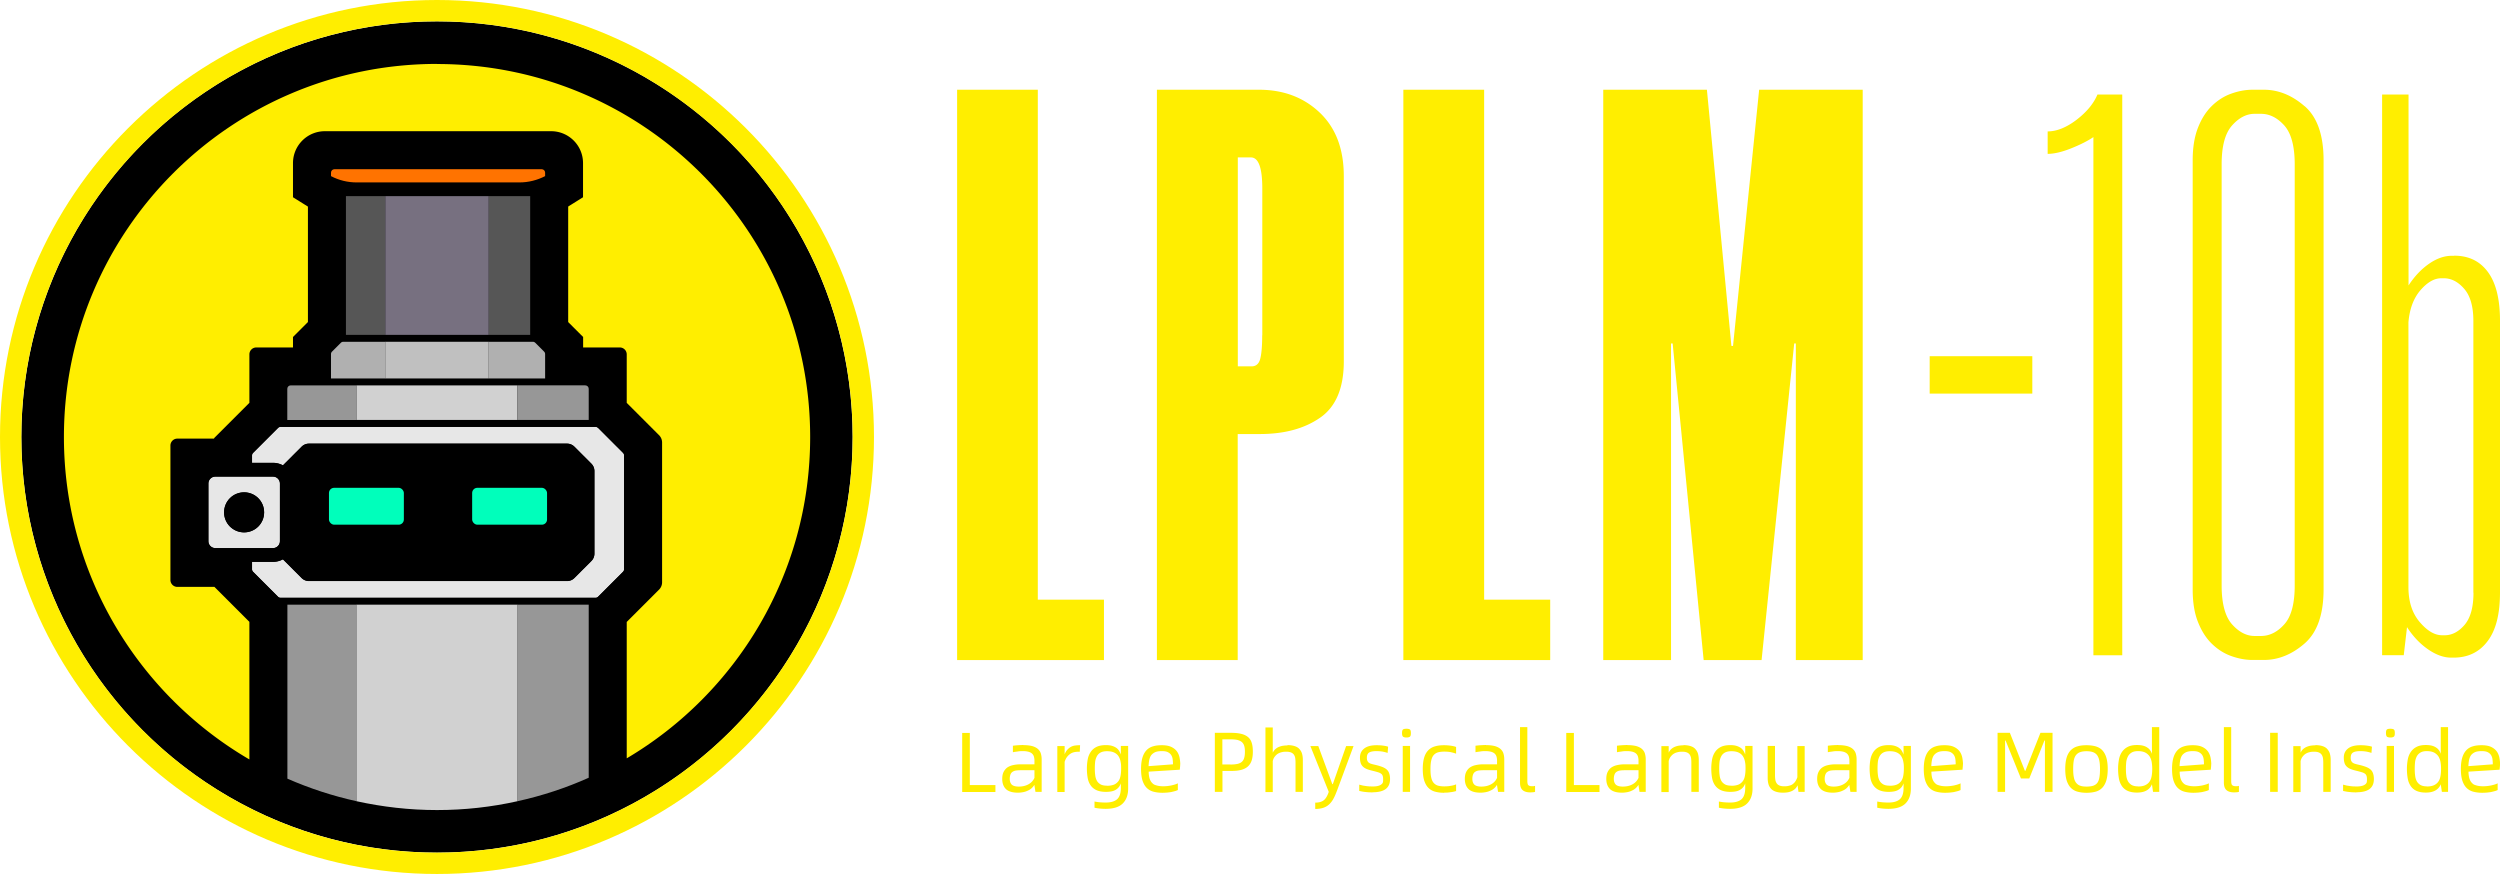 <svg xmlns="http://www.w3.org/2000/svg" id="_图层_1" data-name="图层 1" viewBox="0 0 246 86"><defs><style>.cls-1{fill:#0fb}.cls-2{fill:#e7e7e7}.cls-3{fill:#fe0}.cls-5{fill:#979797}.cls-6{fill:#b0b0b0}.cls-8{fill:#d1d1d1}.cls-9{fill:#565656}</style></defs><path d="M102.12 8.83h-7.94v56.12h14.45v-5.94h-6.51zM123.88 8.83h-10.04v56.12h7.95V42.71h2.17c2.41 0 4.39-.53 5.94-1.61 1.55-1.07 2.33-2.92 2.33-5.54V17.34c0-2.68-.79-4.76-2.37-6.26s-3.57-2.25-5.98-2.25M124.2 33c0 1.07-.07 1.85-.2 2.33s-.42.72-.84.72h-1.36V15.49h1.29c.75 0 1.12 1.02 1.12 3.05v14.45ZM146.04 8.83h-7.95v56.12h14.45v-5.94h-6.5zM170.53 34.04h-.16l-2.41-25.21h-10.2v56.12h6.67V33.8h.16l3.05 31.15h5.7l3.21-31.15h.16v31.15h6.58V8.83H173.1zM204.33 11.79c-1 .76-1.95 1.14-2.84 1.14v2.21c.63 0 1.41-.18 2.33-.55s1.64-.74 2.17-1.1v50.99h2.84V9.3h-2.44c-.38.9-1.06 1.72-2.06 2.49M226.77 10.45c-1.24-1.08-2.58-1.62-4.01-1.62h-1.11c-.69 0-1.39.13-2.11.39s-1.35.67-1.91 1.22q-.84.825-1.35 2.13c-.34.87-.52 1.93-.52 3.2V58c0 1.26.17 2.33.52 3.2q.51 1.305 1.35 2.13c.56.55 1.19.96 1.91 1.22s1.42.39 2.11.39h1.11c1.43 0 2.77-.54 4.01-1.62s1.87-2.85 1.87-5.33V15.77c0-2.47-.62-4.25-1.87-5.33Zm-.97 47.16c0 1.79-.34 3.07-1.03 3.83-.68.76-1.45 1.14-2.29 1.14h-.63c-.79 0-1.53-.38-2.21-1.14s-1.03-2.04-1.03-3.83V16.17c0-1.79.34-3.06 1.03-3.83.68-.76 1.42-1.14 2.21-1.14h.63c.84 0 1.6.38 2.29 1.14.68.76 1.03 2.04 1.03 3.83zM241.5 25.17h-.24c-.74 0-1.49.26-2.25.79q-1.14.795-2.01 2.13V9.3h-2.6v55.17h2.13l.32-2.76c.58.9 1.26 1.62 2.05 2.17s1.55.83 2.29.83h.24c1.42 0 2.54-.54 3.35-1.62.82-1.08 1.22-2.67 1.22-4.78V31.56c0-2.1-.39-3.7-1.18-4.78s-1.89-1.62-3.32-1.62Zm1.89 33.15c0 1.42-.29 2.47-.87 3.16-.58.68-1.24 1.03-1.97 1.03h-.24c-.74 0-1.47-.43-2.21-1.3s-1.11-2.01-1.11-3.43V31.72c.11-1.31.5-2.37 1.18-3.16s1.37-1.18 2.05-1.18h.24c.74 0 1.41.34 2.01 1.03.6.68.91 1.74.91 3.16v26.76ZM189.88 35.05h10.1v3.68h-10.1zM97.95 77.25v.68h-3.27v-5.81h.75v5.13zM100.71 73.32c.36 0 .65.04.88.1.23.07.42.17.55.29s.23.27.28.44.08.36.08.56v3.21h-.61l-.11-.69q-.105.18-.27.33c-.11.1-.24.18-.38.24-.14.07-.3.12-.46.15-.17.03-.33.05-.5.05-.54 0-.94-.12-1.18-.35s-.37-.57-.37-1c0-.27.04-.49.13-.68.09-.18.21-.33.36-.44.16-.11.34-.19.57-.24.22-.05.46-.08.73-.08h1.38v-.38c0-.13-.02-.26-.05-.37s-.09-.21-.17-.29-.19-.14-.34-.19c-.15-.04-.33-.07-.56-.07-.15 0-.31 0-.49.03s-.34.04-.51.08v-.64c.17-.02.34-.04.52-.05s.35-.02.51-.02Zm-.47 4.08c.38 0 .7-.08.97-.23s.46-.36.58-.63v-.75h-1.33c-.18 0-.35.01-.49.03s-.25.07-.34.13-.16.15-.2.26-.07.25-.07.43c0 .25.07.44.2.57.13.12.36.19.68.19M106.28 73.32l-.03.65h-.1c-.15 0-.29.01-.43.04s-.27.08-.39.16-.23.18-.33.31-.18.29-.24.49v2.96h-.72v-4.52h.72v.82a1.37 1.37 0 0 1 .62-.74c.13-.07.26-.11.41-.13.14-.02.28-.03.41-.03h.08ZM111.01 73.4v4.2c0 .62-.18 1.11-.53 1.46s-.91.53-1.68.53c-.2 0-.39-.01-.59-.03s-.37-.05-.51-.08v-.61c.34.07.71.1 1.11.1.5 0 .87-.11 1.12-.33q.36-.33.36-1.11v-.45c-.09.27-.25.48-.48.62-.22.15-.55.22-.99.22-.38 0-.69-.06-.93-.17s-.43-.27-.57-.47-.24-.44-.29-.72-.08-.6-.08-.94c0-.31.03-.61.08-.89s.15-.52.29-.73.33-.38.57-.5q.36-.18.93-.18c.23 0 .42.02.59.07s.3.11.42.19.21.18.28.29.13.24.18.37v-.84zm-2.08 3.92c.27 0 .5-.04.68-.11s.32-.19.43-.33.18-.32.22-.54q.06-.315.06-.72c0-.405-.02-.49-.06-.7s-.12-.39-.22-.54c-.11-.15-.25-.26-.43-.34s-.4-.12-.68-.12-.49.05-.65.14-.28.22-.36.38-.14.34-.16.54-.03.42-.03.64c0 .23.01.46.04.66.02.21.08.39.16.54s.21.27.36.36c.16.09.37.13.64.13ZM116.13 75.21c0 .06 0 .14-.01.23l-.03.3-3.06.19c0 .25.03.46.08.64q.075.27.24.45c.165.18.26.21.44.26q.27.09.69.09c.25 0 .51-.03.77-.08.26-.06.48-.12.65-.21v.66c-.07.03-.15.07-.26.1q-.165.045-.36.09c-.13.03-.28.04-.43.06-.15.01-.31.02-.47.02-.33 0-.63-.04-.89-.11s-.48-.2-.66-.38-.31-.42-.41-.72c-.09-.3-.14-.67-.14-1.13s.05-.83.14-1.13.23-.54.4-.72.39-.31.64-.38c.25-.08.54-.11.87-.11.39 0 .7.06.93.17s.42.26.55.44.21.38.26.61c.04.23.07.45.07.67Zm-.71 0c0-.17-.01-.34-.03-.5s-.07-.3-.15-.42-.19-.21-.33-.28-.34-.1-.59-.1c-.26 0-.48.03-.64.1s-.29.17-.39.29c-.1.13-.16.29-.2.47s-.06.39-.07.62l2.39-.18ZM119.53 72.11h1.62c.41 0 .75.04 1.02.11s.49.18.66.33.28.34.35.58.1.51.1.84-.04.63-.12.87-.21.44-.38.59q-.255.225-.66.33c-.27.07-.59.1-.97.1h-.86v2.06h-.75v-5.81Zm1.55 3.12c.27 0 .49-.02.68-.06.18-.04.33-.11.44-.21s.19-.23.23-.39c.05-.16.07-.37.07-.61 0-.22-.02-.41-.07-.57a.8.8 0 0 0-.23-.37c-.11-.09-.25-.16-.44-.21-.18-.04-.41-.06-.68-.06h-.8v2.47h.8ZM126.69 73.32c.29 0 .54.04.74.11s.35.17.46.31c.11.13.2.29.24.46.05.18.07.38.07.59v3.13h-.72v-2.86c0-.17-.01-.33-.03-.46a.8.8 0 0 0-.13-.34.6.6 0 0 0-.27-.21c-.11-.05-.26-.08-.44-.08-.14 0-.29 0-.42.03s-.26.06-.38.13q-.18.09-.33.27c-.15.18-.18.28-.24.48v3.06h-.72v-6.36h.72v2.49c.07-.15.16-.27.26-.36.11-.09.23-.17.36-.22s.26-.09.41-.11q.21-.03.42-.03ZM129.41 78.98c.39 0 .68-.09.88-.26.19-.17.34-.44.46-.8l-1.81-4.51h.78l1.38 3.75h.05l1.31-3.75h.73l-1.62 4.37c-.11.28-.21.54-.33.76-.11.22-.25.41-.41.57s-.35.28-.57.36-.5.13-.84.13v-.62ZM135.07 77.97c-.11 0-.23 0-.36-.01-.12 0-.25-.02-.37-.03s-.24-.03-.34-.05-.19-.04-.25-.05v-.62c.08.02.17.04.28.07s.22.04.34.06.24.03.36.04c.12 0 .23.01.33.01q.525 0 .78-.15c.255-.15.26-.28.26-.55 0-.13-.01-.24-.04-.33s-.07-.16-.15-.22-.17-.11-.31-.15a9 9 0 0 0-.52-.14c-.25-.06-.46-.12-.62-.19s-.29-.16-.38-.26a.8.8 0 0 1-.2-.36c-.04-.14-.06-.3-.06-.49 0-.37.13-.67.41-.89.27-.22.68-.33 1.22-.33.22 0 .43.01.65.04.21.03.38.06.49.11l-.05.61c-.13-.05-.29-.09-.48-.13-.19-.03-.39-.05-.6-.05-.32 0-.56.04-.72.13s-.24.26-.24.52c0 .12.01.21.04.28s.07.14.13.19.15.1.26.13c.11.04.26.07.43.11.26.06.48.13.66.2s.33.16.44.26.19.23.24.38.08.33.08.55c0 .45-.15.78-.44.99s-.72.31-1.28.31ZM138.4 72.57c-.16 0-.27-.03-.34-.08-.06-.05-.1-.17-.1-.35s.03-.31.1-.36c.06-.05.18-.07.34-.07.15 0 .26.02.33.07s.1.17.1.36-.03.3-.1.35-.18.08-.33.08m-.37.83h.72v4.52h-.72zM142.1 78.01c-.33 0-.63-.04-.89-.11s-.48-.2-.66-.38-.31-.42-.41-.72c-.09-.3-.14-.67-.14-1.13s.05-.83.14-1.13.23-.54.41-.72.4-.31.66-.38c.26-.08.56-.11.89-.11.25 0 .48.02.68.05s.37.07.5.12v.66q-.255-.09-.54-.15c-.19-.04-.4-.05-.64-.05-.25 0-.46.03-.63.08-.17.06-.3.15-.41.28s-.18.31-.23.53-.07.5-.07.83.02.6.07.82.12.39.23.52.24.22.41.28c.17.05.38.08.63.08.21 0 .42-.01.63-.05.21-.03.39-.08.55-.15v.66c-.06.02-.14.04-.23.06s-.19.04-.3.05c-.11.02-.22.03-.33.04-.12 0-.22.01-.33.01ZM146.23 73.32c.36 0 .65.04.88.1.23.07.42.17.55.29s.23.27.28.44.08.36.08.56v3.21h-.61l-.11-.69q-.105.18-.27.33c-.11.1-.24.18-.38.24-.14.07-.3.12-.46.15-.17.03-.33.05-.5.05-.54 0-.94-.12-1.18-.35s-.37-.57-.37-1c0-.27.04-.49.13-.68.09-.18.21-.33.36-.44.16-.11.34-.19.57-.24.22-.05.46-.08.73-.08h1.38v-.38c0-.13-.02-.26-.05-.37s-.09-.21-.17-.29-.19-.14-.34-.19c-.15-.04-.33-.07-.56-.07-.15 0-.31 0-.49.03s-.34.04-.51.08v-.64c.17-.02.34-.04.52-.05s.35-.02.51-.02Zm-.47 4.08c.38 0 .7-.08.97-.23s.46-.36.58-.63v-.75h-1.33c-.18 0-.35.01-.49.03s-.25.07-.34.13-.16.15-.2.26-.07.25-.07.43c0 .25.07.44.2.57.13.12.36.19.68.19M150.57 77.97c-.33 0-.59-.08-.75-.23-.17-.15-.25-.4-.25-.74v-5.45h.72v5.27c0 .23.03.38.1.44s.17.1.32.1h.16c.06 0 .12-.02.18-.03v.59c-.07.02-.14.03-.21.04-.08 0-.16.01-.26.01ZM157.39 77.25v.68h-3.27v-5.81h.75v5.13zM160.15 73.32c.36 0 .65.04.88.1.23.07.42.17.55.29s.23.27.28.44.08.36.08.56v3.21h-.61l-.11-.69q-.105.18-.27.33c-.11.1-.24.18-.38.24-.14.07-.3.12-.46.15-.17.03-.33.05-.5.05-.54 0-.94-.12-1.18-.35s-.37-.57-.37-1c0-.27.04-.49.13-.68.09-.18.21-.33.36-.44.16-.11.34-.19.57-.24.22-.05.46-.08.73-.08h1.38v-.38c0-.13-.02-.26-.05-.37s-.09-.21-.17-.29-.19-.14-.34-.19c-.15-.04-.33-.07-.56-.07-.15 0-.31 0-.49.03s-.34.04-.51.08v-.64c.17-.02.34-.04.52-.05s.35-.02.51-.02Zm-.47 4.08c.38 0 .7-.08.97-.23s.46-.36.58-.63v-.75h-1.33c-.18 0-.35.01-.49.03s-.25.07-.34.13-.16.15-.2.26-.07.25-.07.43c0 .25.07.44.2.57.13.12.36.19.68.19M165.65 73.32c.29 0 .54.04.74.11s.35.17.46.31c.11.13.2.29.24.46.05.18.07.38.07.59v3.13h-.73v-2.86c0-.17-.01-.33-.03-.46s-.07-.25-.13-.34a.6.6 0 0 0-.26-.21c-.11-.05-.26-.08-.44-.08-.14 0-.29 0-.42.03s-.26.06-.38.13q-.18.09-.33.27c-.15.18-.18.28-.24.48v3.06h-.72v-4.52h.72v.64c.07-.15.16-.27.26-.36.11-.09.23-.17.36-.22s.26-.09.41-.11q.21-.03.42-.03ZM172.45 73.4v4.2c0 .62-.18 1.11-.53 1.46s-.91.53-1.68.53c-.2 0-.39-.01-.59-.03s-.37-.05-.51-.08v-.61c.34.07.71.1 1.11.1.5 0 .87-.11 1.12-.33q.36-.33.36-1.11v-.45c-.09.27-.25.48-.48.62-.22.15-.55.22-.99.22-.38 0-.69-.06-.93-.17s-.43-.27-.57-.47-.24-.44-.29-.72-.08-.6-.08-.94c0-.31.03-.61.08-.89s.15-.52.29-.73.33-.38.57-.5q.36-.18.93-.18c.23 0 .42.02.59.07s.3.11.42.19.21.18.28.29.13.24.18.37v-.84zm-2.08 3.92c.27 0 .5-.04.68-.11s.32-.19.43-.33.18-.32.22-.54q.06-.315.06-.72c0-.405-.02-.49-.06-.7s-.12-.39-.22-.54c-.11-.15-.25-.26-.43-.34s-.4-.12-.68-.12-.49.05-.65.14-.28.22-.36.38-.14.34-.16.54-.03.42-.03.64c0 .23.01.46.04.66.02.21.08.39.16.54s.21.27.36.36c.16.09.37.13.64.13ZM177.58 73.4v4.52h-.61l-.09-.65c-.07.15-.15.27-.26.37-.11.09-.22.17-.35.22-.12.05-.26.09-.4.11q-.21.03-.42.03c-.3 0-.54-.04-.74-.11s-.35-.17-.46-.3-.2-.28-.24-.46c-.05-.18-.07-.38-.07-.6V73.4h.72v2.86c0 .17.01.33.03.46.02.14.07.25.13.35.06.09.15.17.27.22.11.05.26.08.44.08.14 0 .28 0 .41-.03s.26-.06.37-.12.22-.16.31-.27c.09-.12.17-.27.24-.47v-3.07h.72ZM180.9 73.32c.36 0 .65.04.88.1.23.07.42.17.55.29s.23.27.28.44.08.36.08.56v3.21h-.61l-.11-.69q-.105.18-.27.33c-.11.1-.24.18-.38.24-.14.07-.3.12-.46.15-.17.03-.33.05-.5.05-.54 0-.94-.12-1.18-.35s-.37-.57-.37-1c0-.27.04-.49.13-.68.09-.18.21-.33.36-.44.16-.11.34-.19.57-.24.22-.05.46-.08.73-.08h1.38v-.38c0-.13-.02-.26-.05-.37s-.09-.21-.17-.29-.19-.14-.34-.19c-.15-.04-.33-.07-.56-.07-.15 0-.31 0-.49.03s-.34.04-.51.08v-.64c.17-.02.34-.04.52-.05s.35-.02.51-.02Zm-.47 4.08c.38 0 .7-.08.97-.23s.46-.36.58-.63v-.75h-1.33c-.18 0-.35.01-.49.03s-.25.07-.34.13-.16.15-.2.26-.07.25-.07.43c0 .25.07.44.2.57.13.12.36.19.68.19M188.03 73.4v4.2c0 .62-.18 1.11-.53 1.46s-.91.53-1.68.53c-.2 0-.39-.01-.59-.03s-.37-.05-.51-.08v-.61c.34.07.71.1 1.11.1.5 0 .87-.11 1.12-.33q.36-.33.36-1.11v-.45c-.09.27-.25.48-.48.62-.22.15-.55.22-.99.22-.38 0-.69-.06-.93-.17s-.43-.27-.57-.47-.24-.44-.29-.72-.08-.6-.08-.94c0-.31.03-.61.08-.89s.15-.52.29-.73.33-.38.57-.5q.36-.18.93-.18c.23 0 .42.02.59.07s.3.11.42.19.21.18.28.29.13.24.18.37v-.84zm-2.08 3.92c.27 0 .5-.04.68-.11s.32-.19.43-.33.18-.32.22-.54q.06-.315.06-.72c0-.405-.02-.49-.06-.7s-.12-.39-.22-.54c-.11-.15-.25-.26-.43-.34s-.4-.12-.68-.12-.49.05-.65.14-.28.22-.36.38-.14.34-.16.54-.03.42-.03.64c0 .23.01.46.04.66.02.21.08.39.16.54s.21.27.36.36c.16.09.37.13.64.13ZM193.15 75.21c0 .06 0 .14-.01.23l-.03.3-3.06.19c0 .25.03.46.08.64q.075.27.24.45c.165.18.26.21.44.26q.27.09.69.09c.25 0 .51-.03.77-.08.26-.06.48-.12.65-.21v.66c-.07.03-.15.07-.26.1q-.165.045-.36.09c-.13.03-.28.04-.43.06-.15.01-.31.02-.47.02-.33 0-.63-.04-.89-.11s-.48-.2-.66-.38-.31-.42-.41-.72c-.09-.3-.14-.67-.14-1.13s.05-.83.14-1.13.23-.54.4-.72.39-.31.64-.38c.25-.08.54-.11.87-.11.39 0 .7.06.93.17s.42.26.55.44.21.38.26.61c.04.23.07.45.07.67Zm-.71 0c0-.17-.01-.34-.03-.5s-.07-.3-.15-.42-.19-.21-.33-.28-.34-.1-.59-.1c-.26 0-.48.03-.64.1s-.29.17-.39.29c-.1.13-.16.29-.2.47s-.06.39-.07.62l2.39-.18ZM196.56 72.11h1.21l1.48 3.74h.05l1.48-3.74h1.19v5.81h-.75v-5.05h-.05l-1.49 3.73h-.82l-1.51-3.73h-.05v5.05h-.74zM205.32 78.01c-.33 0-.63-.04-.89-.11s-.48-.2-.66-.38-.31-.42-.41-.72c-.09-.3-.14-.67-.14-1.13s.05-.83.14-1.13.23-.54.41-.72.4-.31.66-.38c.26-.08.56-.11.89-.11s.63.04.89.11c.26.08.48.2.65.38s.31.42.4.72.14.67.14 1.13-.05.83-.14 1.13-.23.54-.4.72c-.18.18-.39.31-.65.38s-.56.11-.89.11m0-.61c.26 0 .47-.03.64-.08.17-.06.31-.15.41-.28s.17-.31.21-.54c.04-.22.06-.5.06-.83s-.02-.61-.07-.83c-.04-.22-.12-.4-.22-.54a.9.9 0 0 0-.41-.29c-.17-.06-.38-.09-.62-.09s-.46.03-.63.09a.9.9 0 0 0-.41.29c-.1.13-.18.31-.22.54-.04.22-.06.5-.06.83s.02.61.07.83c.04.22.12.4.23.54.11.13.24.23.41.28.17.06.37.08.62.08ZM212.47 71.56v6.36h-.61l-.11-.75c-.09.24-.25.44-.49.59s-.57.23-.98.23c-.37 0-.68-.06-.92-.17a1.34 1.34 0 0 1-.57-.48c-.14-.21-.24-.45-.29-.74s-.08-.6-.08-.95c0-.31.03-.6.08-.89s.15-.54.29-.75.33-.39.57-.51c.24-.13.55-.19.92-.19.22 0 .42.02.58.06q.24.06.42.18c.18.12.21.17.29.27q.12.165.18.36v-2.63h.72Zm-2.08 5.83c.27 0 .5-.04.68-.12s.32-.19.43-.34.18-.33.22-.55c.04-.21.06-.46.06-.72s-.02-.49-.06-.71c-.04-.21-.12-.4-.22-.55a1.2 1.2 0 0 0-.43-.36c-.18-.08-.4-.13-.68-.13s-.49.05-.65.15-.28.23-.36.39c-.08.17-.14.35-.16.56s-.03.42-.03.64c0 .23.01.46.04.67.02.21.08.4.16.55s.21.28.36.37c.16.09.37.14.64.14ZM217.58 75.21c0 .06 0 .14-.01.23l-.03.3-3.06.19c0 .25.03.46.08.64q.075.27.24.45c.165.18.26.21.44.26q.27.09.69.09c.25 0 .51-.03.77-.08.26-.06.48-.12.65-.21v.66c-.07.03-.15.07-.26.1q-.165.045-.36.09c-.13.03-.28.04-.43.06-.15.01-.31.02-.47.02-.33 0-.63-.04-.89-.11s-.48-.2-.66-.38-.31-.42-.41-.72c-.09-.3-.14-.67-.14-1.13s.05-.83.14-1.13.23-.54.4-.72.39-.31.64-.38c.25-.08.54-.11.87-.11.39 0 .7.06.93.17s.42.26.55.44.21.38.26.61c.04.23.07.45.07.67Zm-.71 0c0-.17-.01-.34-.03-.5s-.07-.3-.15-.42-.19-.21-.33-.28-.34-.1-.59-.1c-.26 0-.48.03-.64.1s-.29.17-.39.29c-.1.13-.16.29-.2.47s-.06.39-.07.62l2.39-.18ZM219.83 77.97c-.33 0-.59-.08-.75-.23-.17-.15-.25-.4-.25-.74v-5.45h.72v5.27c0 .23.03.38.1.44s.17.1.32.1h.16c.06 0 .12-.02.18-.03v.59c-.07.02-.14.03-.21.04-.08 0-.16.01-.26.01ZM223.38 72.11h.75v5.81h-.75zM227.83 73.32c.29 0 .54.04.74.11s.35.17.46.31c.11.13.2.29.24.46.05.18.07.38.07.59v3.13h-.73v-2.86c0-.17-.01-.33-.03-.46s-.07-.25-.13-.34a.6.6 0 0 0-.26-.21c-.11-.05-.26-.08-.44-.08-.14 0-.29 0-.42.03s-.26.06-.38.13q-.18.09-.33.27c-.15.18-.18.28-.24.48v3.06h-.72v-4.52h.72v.64c.07-.15.16-.27.26-.36.11-.09.23-.17.36-.22s.26-.09.41-.11q.21-.03.42-.03ZM231.88 77.97c-.11 0-.23 0-.36-.01-.12 0-.25-.02-.37-.03s-.24-.03-.34-.05-.19-.04-.25-.05v-.62c.08.02.17.04.28.07s.22.04.34.06.24.03.36.04c.12 0 .23.01.33.01q.525 0 .78-.15c.255-.15.26-.28.26-.55 0-.13-.01-.24-.04-.33s-.07-.16-.15-.22-.17-.11-.31-.15a9 9 0 0 0-.52-.14c-.25-.06-.46-.12-.62-.19s-.29-.16-.38-.26a.8.8 0 0 1-.2-.36c-.04-.14-.06-.3-.06-.49 0-.37.13-.67.41-.89.27-.22.68-.33 1.22-.33.22 0 .43.01.65.04.21.03.38.06.49.11l-.05.61c-.13-.05-.29-.09-.48-.13-.19-.03-.39-.05-.6-.05-.32 0-.56.04-.72.13s-.24.26-.24.52c0 .12.01.21.04.28s.07.14.13.19.15.1.26.13c.11.04.26.07.43.11.26.06.48.13.66.2s.33.16.44.26.19.23.24.38.08.33.08.55c0 .45-.15.78-.44.99s-.72.31-1.28.31ZM235.22 72.57c-.16 0-.27-.03-.34-.08-.06-.05-.1-.17-.1-.35s.03-.31.1-.36c.06-.05.18-.07.34-.07.15 0 .26.02.33.07s.1.17.1.36-.03.3-.1.35-.18.08-.33.08m-.37.83h.72v4.52h-.72zM240.89 71.56v6.36h-.61l-.11-.75c-.09.24-.25.44-.49.59s-.57.23-.98.23c-.37 0-.68-.06-.92-.17a1.34 1.34 0 0 1-.57-.48c-.14-.21-.24-.45-.29-.74s-.08-.6-.08-.95c0-.31.03-.6.08-.89s.15-.54.29-.75.33-.39.57-.51c.24-.13.55-.19.92-.19.22 0 .42.02.58.06q.24.06.42.18c.18.12.21.17.29.27q.12.165.18.36v-2.63h.72Zm-2.08 5.83c.27 0 .5-.04.68-.12s.32-.19.43-.34.18-.33.22-.55c.04-.21.06-.46.06-.72s-.02-.49-.06-.71c-.04-.21-.12-.4-.22-.55a1.2 1.2 0 0 0-.43-.36c-.18-.08-.4-.13-.68-.13s-.49.05-.65.15-.28.23-.36.39c-.08.17-.14.35-.16.56s-.03.42-.03.64c0 .23.01.46.04.67.02.21.08.4.16.55s.21.28.36.37c.16.09.37.14.64.14ZM246 75.21c0 .06 0 .14-.01.23l-.03.3-3.06.19c0 .25.03.46.08.64q.075.27.24.45c.165.18.26.21.44.26q.27.09.69.09c.25 0 .51-.03.77-.08.26-.06.48-.12.65-.21v.66c-.07.03-.15.07-.26.1q-.165.045-.36.09c-.13.03-.28.04-.43.06-.15.01-.31.02-.47.02-.33 0-.63-.04-.89-.11s-.48-.2-.66-.38-.31-.42-.41-.72c-.09-.3-.14-.67-.14-1.13s.05-.83.14-1.13.23-.54.4-.72.39-.31.64-.38c.25-.08.54-.11.87-.11.39 0 .7.06.93.17s.42.26.55.44.21.38.26.61c.04.23.07.45.07.67Zm-.71 0c0-.17-.01-.34-.03-.5s-.07-.3-.15-.42-.19-.21-.33-.28-.34-.1-.59-.1c-.26 0-.48.03-.64.1s-.29.17-.39.29c-.1.13-.16.29-.2.47s-.06.39-.07.62l2.39-.18Z" class="cls-3"/><circle cx="43" cy="43" r="40.9"/><path d="M27.54 53.26v-5.68c0-.37-.3-.68-.68-.68h-5.68c-.37 0-.68.3-.68.68v5.68c0 .37.3.68.68.68h5.68c.37 0 .68-.3.68-.68m-3.52-.87c-1.09 0-1.97-.88-1.97-1.97s.88-1.97 1.97-1.97 1.97.88 1.97 1.97-.88 1.97-1.97 1.97" class="cls-2"/><path d="M58.85 42.11a.35.35 0 0 0-.24-.1H27.6a.35.35 0 0 0-.24.1l-2.46 2.46a.35.35 0 0 0-.1.24v.74h2.06c.35 0 .69.09.98.25l1.84-1.84c.19-.19.45-.3.72-.3h25.4c.27 0 .53.11.72.3l1.67 1.67c.19.19.3.45.3.72v8.14c0 .27-.11.53-.3.72l-1.67 1.67c-.19.19-.45.3-.72.3H30.4c-.27 0-.53-.11-.72-.3l-1.84-1.84c-.29.16-.62.25-.98.25H24.8v.74c0 .09.04.18.1.24l2.46 2.46c.06.06.15.1.24.1h31.01c.09 0 .18-.04.24-.1l2.46-2.46c.06-.06.1-.15.1-.24V44.8a.35.35 0 0 0-.1-.24l-2.46-2.46Z" class="cls-2"/><path d="M64.83 58.01c.19-.19.3-.45.3-.72V43.53c0-.27-.11-.53-.3-.72l-3.18-3.17v-4.77c0-.37-.3-.68-.68-.68h-3.61v-1.03l-1.47-1.47V20.33l.02-.02 1.44-.9v-3.36c0-1.73-1.4-3.14-3.14-3.14H31.97c-1.73 0-3.14 1.4-3.14 3.14v3.36l1.44.9.03.02v11.36l-1.47 1.47v1.03h-3.61c-.37 0-.68.3-.68.68v4.77l-3.47 3.47v.05h-3.62c-.37 0-.68.3-.68.68v13.23c0 .37.3.68.68.68h3.65l3.44 3.44v13.54c1.2.7 2.45 1.34 3.73 1.9V59.51h29.65v17.03c1.28-.57 2.53-1.21 3.73-1.92V61.2l3.18-3.17ZM32.57 16.98c0-.19.15-.34.34-.34H53.3c.19 0 .34.15.34.34v.34c-.78.41-1.64.62-2.52.62H35.09c-.88 0-1.74-.22-2.52-.62zm19.6 2.32v13.65H34.04V19.3zm-19.6 15.54c0-.09.04-.18.1-.24l.87-.87c.06-.06.15-.1.24-.1h18.64c.09 0 .18.04.24.1l.87.87c.06.06.1.15.1.24v2.4H32.56v-2.4Zm-4.29 3.42c0-.19.15-.34.34-.34h28.97c.19 0 .34.15.34.34v3.07H28.28zm-7.09 15.67a.68.68 0 0 1-.68-.68v-5.68c0-.37.3-.68.68-.68h5.68c.37 0 .68.3.68.68v5.68c0 .37-.3.68-.68.68zm40.22 2.09c0 .09-.04.18-.1.24l-2.46 2.46a.35.35 0 0 1-.24.1H27.6a.35.35 0 0 1-.24-.1l-2.46-2.46a.35.35 0 0 1-.1-.24v-.74h2.06c.35 0 .69-.09.98-.25l1.84 1.84c.19.19.45.3.72.3h25.4c.27 0 .53-.11.72-.3l1.67-1.67c.19-.19.3-.45.3-.72v-8.14c0-.27-.11-.53-.3-.72l-1.67-1.67c-.19-.19-.45-.3-.72-.3H30.4c-.27 0-.53.11-.72.3l-1.84 1.84a2 2 0 0 0-.98-.25H24.8v-.74c0-.09.04-.18.1-.24l2.46-2.46c.06-.06.15-.1.24-.1h31.01c.09 0 .18.04.24.1l2.46 2.46c.06.06.1.15.1.24v11.23Zm-29.03-4.91V48.5c0-.28.23-.51.51-.51h6.35c.28 0 .51.23.51.51v2.61c0 .28-.23.51-.51.51h-6.35c-.28 0-.51-.23-.51-.51m14.08 0V48.5c0-.28.23-.51.51-.51h6.35c.28 0 .51.23.51.51v2.61c0 .28-.23.51-.51.51h-6.35c-.28 0-.51-.23-.51-.51"/><path d="M50.92 59.5v19.34c2.44-.54 4.78-1.31 7.01-2.31V59.5zM28.28 59.5v17.12c2.17.95 4.45 1.7 6.81 2.22V59.5zM35.08 37.92h-6.47c-.19 0-.34.15-.34.34v3.07h6.81v-3.4ZM57.93 41.33v-3.07c0-.19-.15-.34-.34-.34h-6.67v3.4h7.01Z" class="cls-5"/><path d="M37.91 33.63h-4.13a.35.35 0 0 0-.24.1l-.87.87a.35.35 0 0 0-.1.24v2.4h5.35v-3.61ZM53.64 37.24v-2.4a.35.35 0 0 0-.1-.24l-.87-.87a.35.35 0 0 0-.24-.1h-4.34v3.61z" class="cls-6"/><path d="M51.12 17.95c.88 0 1.75-.22 2.52-.62v-.34c0-.19-.15-.34-.34-.34H32.91c-.19 0-.34.15-.34.34v.34c.78.41 1.64.62 2.52.62z" style="fill:#ff7300"/><path d="M35.09 19.3h-1.05v13.65h3.87V19.3zM48.09 19.3v13.65h4.08V19.3h-4.08" class="cls-9"/><rect width="7.37" height="3.63" x="32.37" y="48" class="cls-1" rx=".51" ry=".51"/><rect width="7.37" height="3.63" x="46.46" y="48" class="cls-1" rx=".51" ry=".51"/><path d="M24.02 48.44c-1.09 0-1.97.88-1.97 1.97s.88 1.97 1.97 1.97 1.97-.88 1.97-1.97-.88-1.97-1.97-1.97"/><path d="M35.08 59.5v19.34c2.55.56 5.2.87 7.92.87s5.37-.3 7.92-.87V59.5H35.09ZM35.08 37.92h15.83v3.4H35.08z" class="cls-8"/><path d="M37.91 33.63h10.18v3.61H37.91z" style="fill:silver"/><path d="M37.91 19.3h10.18v13.65H37.91z" style="fill:#777080"/><path d="M43 6.29C22.73 6.29 6.29 22.73 6.29 43c0 13.54 7.34 25.36 18.25 31.73V61.19l-3.44-3.44h-3.65a.68.68 0 0 1-.68-.68V43.84c0-.37.3-.68.68-.68h3.62v-.05l3.47-3.47v-4.77c0-.37.3-.68.68-.68h3.61v-1.03l1.47-1.47V20.33l-.03-.02-1.44-.9v-3.36c0-1.73 1.4-3.14 3.14-3.14h22.26c1.73 0 3.14 1.4 3.14 3.14v3.36l-1.44.9-.02.02v11.36l1.47 1.47v1.03h3.61c.37 0 .68.3.68.68v4.77l3.18 3.18c.19.19.3.45.3.72V57.3c0 .27-.11.53-.3.72l-3.18 3.18v13.42c10.8-6.39 18.05-18.15 18.05-31.61 0-20.27-16.43-36.71-36.71-36.71Z" class="cls-3"/><path d="M43 0C19.29 0 0 19.29 0 43s19.29 43 43 43 43-19.29 43-43S66.71 0 43 0m0 83.9C20.45 83.9 2.1 65.55 2.1 43S20.45 2.1 43 2.1 83.9 20.45 83.9 43 65.55 83.9 43 83.9" class="cls-3"/></svg>
